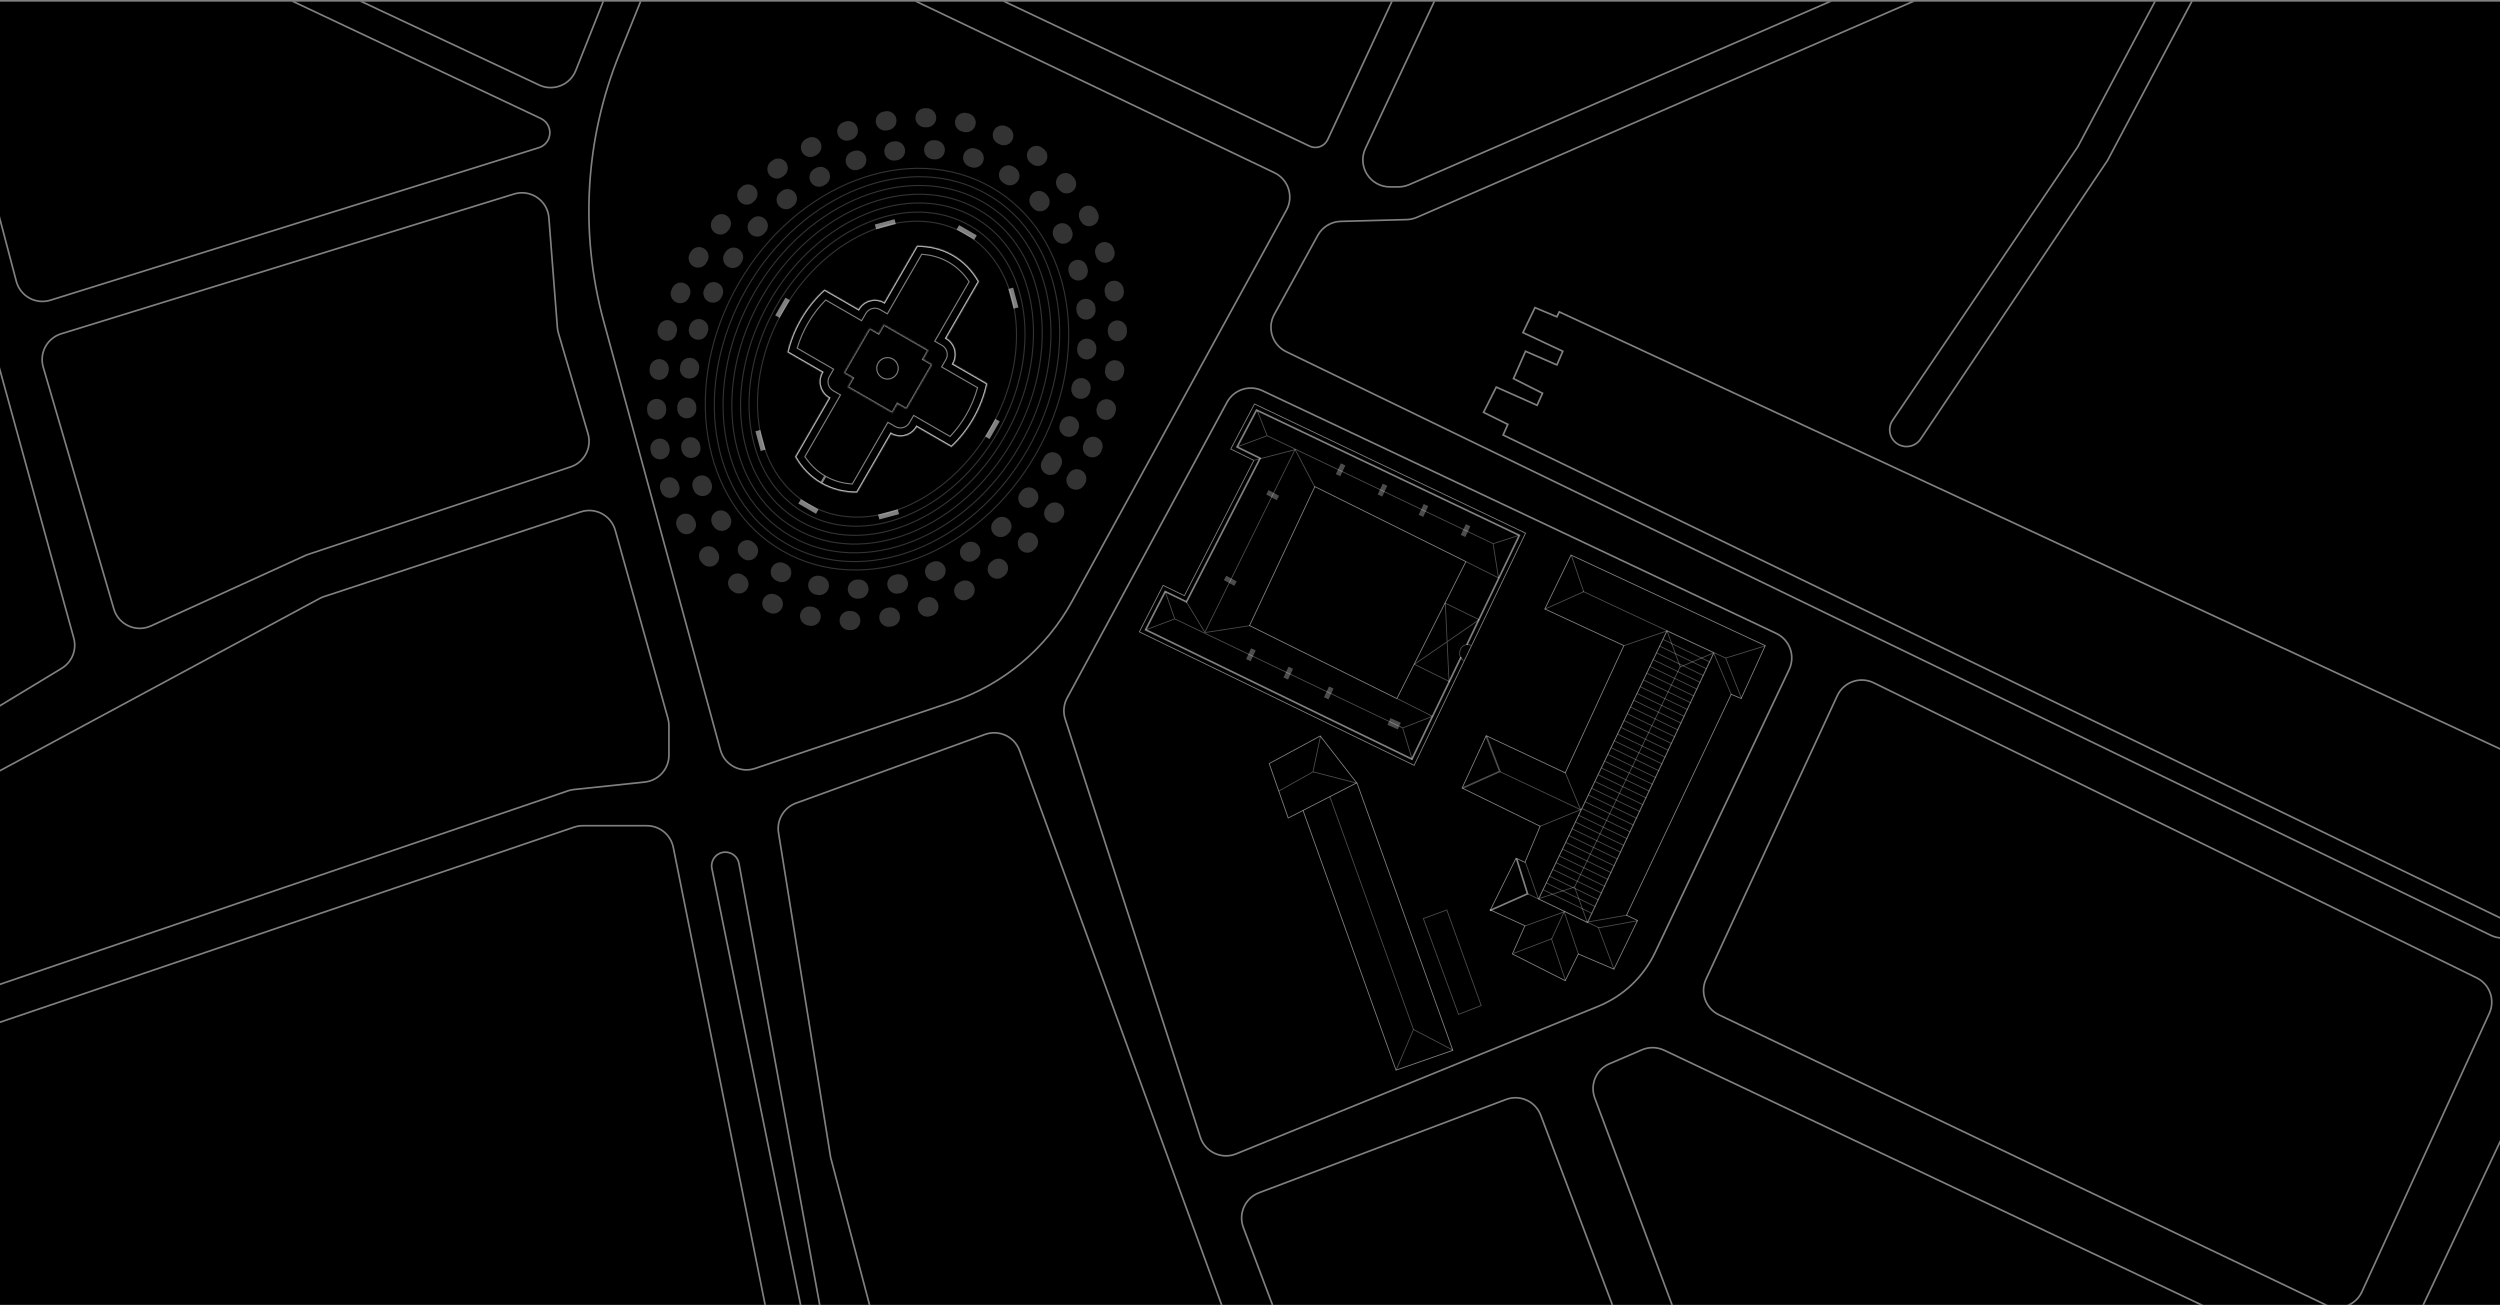 <?xml version="1.0" encoding="UTF-8"?>
<svg xmlns="http://www.w3.org/2000/svg" width="1481" height="773" viewBox="0 0 1481 773" fill="none">
  <rect x="0" y="0" width="1481" height="773" fill="#808080" stroke="none"/>
  <g clip-path="url(#clip0_2667_13714)">
    <rect width="1481" height="772" transform="translate(0 0.982)" fill="black"></rect>
    <path d="M903.736 315.837L837.707 453.391L674.944 374.313L689.044 346.786L701.402 352.779L701.621 352.886L701.733 352.669L742.664 272.946L742.781 272.719L742.552 272.607L729.089 266L743.17 239.307L903.736 315.837ZM744.148 242.809L732.621 264.663L732.501 264.89L732.732 265.004L746.166 271.595L702.728 356.202L690.373 350.209L690.153 350.102L690.041 350.32L678.449 372.953L678.333 373.181L678.562 373.292L836.315 449.935L836.54 450.044L836.65 449.819L865.646 389.595L865.195 389.378L836.307 449.375L679.011 372.954L690.375 350.765L702.729 356.758L702.95 356.865L703.062 356.648L746.729 271.598L746.845 271.371L746.617 271.259L733.183 264.667L744.479 243.254L899.729 317.25L868.837 381.631L869.288 381.848L900.289 317.242L900.398 317.016L900.171 316.908L744.477 242.7L744.26 242.597L744.148 242.809Z" stroke="white" stroke-opacity="0.5" stroke-width="0.5"></path>
    <path d="M740.226 370.596L778.91 288.275L868.393 332.681L827.494 413.842L740.226 370.596Z" stroke="white" stroke-opacity="0.5" stroke-width="0.5"></path>
    <path d="M733.301 264.553L750.667 258.127M750.667 258.127L744.756 243.196M750.667 258.127L884.521 322.073M884.521 322.073L899.681 317.163M884.521 322.073L887.719 342.324" stroke="white" stroke-opacity="0.3" stroke-width="0.5"></path>
    <path d="M743.097 272.608L767.277 266.361L778.908 288.555" stroke="white" stroke-opacity="0.3" stroke-width="0.5"></path>
    <path d="M702.686 356.322L713.852 374.717L740.431 370.639M690.35 350.658L695.922 366.641M695.922 366.641L679.128 372.957M695.922 366.641L830.952 431.238M830.952 431.238L836.622 450.034M830.952 431.238L848.656 424.312" stroke="white" stroke-opacity="0.3" stroke-width="0.5"></path>
    <path d="M868.391 332.68L887.902 342.452" stroke="white" stroke-opacity="0.3" stroke-width="0.5"></path>
    <path d="M827.711 413.846L848.401 424.245" stroke="white" stroke-opacity="0.3" stroke-width="0.5"></path>
    <path d="M767.295 266.117L713.881 374.306" stroke="white" stroke-opacity="0.3" stroke-width="0.5"></path>
    <path d="M855.922 357.193L876.385 367.184" stroke="white" stroke-opacity="0.3" stroke-width="0.5"></path>
    <path d="M837.789 393.482L858.963 403.933" stroke="white" stroke-opacity="0.3" stroke-width="0.5"></path>
    <path d="M856.199 357.339L858.402 403.799M837.928 393.486L876.2 367.118M871.537 382.359C869.893 381.492 866.592 381.43 865.206 384.62C863.592 388.332 865.962 390.736 867.039 391.362" stroke="white" stroke-opacity="0.3" stroke-width="0.5"></path>
    <rect x="821.945" y="429.381" width="4.332" height="6.709" transform="rotate(-65.967 821.945 429.381)" fill="white" fill-opacity="0.3"></rect>
    <rect x="868.062" y="318.137" width="2.974" height="7.053" transform="rotate(-155.062 868.062 318.137)" fill="white" fill-opacity="0.3"></rect>
    <rect x="843.117" y="306.221" width="2.974" height="7.053" transform="rotate(-155.062 843.117 306.221)" fill="white" fill-opacity="0.3"></rect>
    <rect x="818.844" y="294.176" width="2.974" height="7.053" transform="rotate(-155.062 818.844 294.176)" fill="white" fill-opacity="0.3"></rect>
    <rect x="794.039" y="282.121" width="2.974" height="7.053" transform="rotate(-155.062 794.039 282.121)" fill="white" fill-opacity="0.3"></rect>
    <rect x="740.891" y="391.713" width="2.974" height="7.053" transform="rotate(-155.062 740.891 391.713)" fill="white" fill-opacity="0.3"></rect>
    <rect x="725.023" y="343.67" width="2.974" height="7.053" transform="rotate(-61.347 725.023 343.67)" fill="white" fill-opacity="0.3"></rect>
    <rect x="750.102" y="292.92" width="2.974" height="7.053" transform="rotate(-61.347 750.102 292.92)" fill="white" fill-opacity="0.3"></rect>
    <rect x="763.039" y="402.602" width="2.974" height="7.053" transform="rotate(-155.062 763.039 402.602)" fill="white" fill-opacity="0.3"></rect>
    <rect x="787.008" y="414.307" width="2.974" height="7.053" transform="rotate(-155.062 787.008 414.307)" fill="white" fill-opacity="0.3"></rect>
    <path d="M632.177 413.46L726.897 238.282C730.94 230.806 740.121 227.795 747.806 231.425L1052.28 375.253C1060.28 379.03 1063.69 388.578 1059.91 396.569L980.466 564.276C973.616 578.737 961.597 590.108 946.779 596.146L732.325 683.536C723.708 687.048 713.924 682.494 711.062 673.64L631.026 425.99C629.682 421.831 630.098 417.304 632.177 413.46Z" stroke="white" stroke-opacity="0.5"></path>
    <path d="M754.971 102.335L421.259 -57.267C412.93 -61.25 402.967 -57.377 399.516 -48.814L366.839 32.261C346.608 82.459 343.352 137.897 357.57 190.118L426.766 444.269C429.187 453.161 438.598 458.174 447.328 455.224L563.907 415.817C594.309 405.54 619.742 384.217 635.166 356.073L762.099 124.459C766.513 116.406 763.256 106.298 754.971 102.335Z" stroke="white" stroke-opacity="0.5"></path>
    <path d="M471.534 475.79L583.485 435.081C591.785 432.063 600.961 436.34 603.985 444.638L824.987 1050.88C827.995 1059.13 823.789 1068.27 815.563 1071.35L630.285 1140.69C621.416 1144.01 611.621 1138.94 609.206 1129.79L492.059 685.606L461.205 493.363C459.988 485.786 464.323 478.413 471.534 475.79Z" stroke="white" stroke-opacity="0.5"></path>
    <path d="M892.118 651.342L745.885 706.573C737.627 709.692 733.455 718.911 736.563 727.174L855.157 1042.46C858.284 1050.77 867.588 1054.95 875.88 1051.76L1022.15 995.461C1030.36 992.301 1034.48 983.107 1031.37 974.878L912.74 660.658C909.619 652.391 900.385 648.219 892.118 651.342Z" stroke="white" stroke-opacity="0.5"></path>
    <path d="M972.691 621.917L953.432 630.171C945.581 633.535 941.757 642.475 944.747 650.477L1061.04 961.741C1064.18 970.154 1073.63 974.333 1081.97 970.997L1346.45 865.204C1349.97 863.796 1352.88 861.185 1354.65 857.835L1372.59 823.946C1376.85 815.891 1373.54 805.905 1365.3 802.001L985.846 622.165C981.699 620.2 976.908 620.11 972.691 621.917Z" stroke="white" stroke-opacity="0.5"></path>
    <path d="M1088.41 412.135L1010.67 580.019C1006.99 587.968 1010.39 597.4 1018.29 601.177L1377.77 773C1385.84 776.856 1395.5 773.352 1399.22 765.221L1474.67 600.301C1478.28 592.413 1474.95 583.086 1467.15 579.273L1109.96 404.486C1101.9 400.543 1092.17 403.994 1088.41 412.135Z" stroke="white" stroke-opacity="0.5"></path>
    <path d="M1431.6 781.351L1510.56 613.694C1514.29 605.783 1523.67 602.329 1531.64 605.937L1799.43 727.245C1807.41 730.858 1811 740.21 1807.49 748.232L1731.69 921.486C1728.08 929.729 1718.39 933.379 1710.24 929.563L1439.29 802.658C1431.27 798.905 1427.83 789.358 1431.6 781.351Z" stroke="white" stroke-opacity="0.5"></path>
    <path d="M1092.14 1006.73L1337.61 908.77C1346.32 905.295 1356.14 910.019 1358.86 918.994L1447.02 1210.16C1448.89 1216.35 1446.85 1223.07 1441.84 1227.17L1243.03 1390.04C1234.57 1396.97 1221.8 1393.56 1217.93 1383.33L1083.1 1027.26C1080.01 1019.1 1084.03 1009.97 1092.14 1006.73Z" stroke="white" stroke-opacity="0.5"></path>
    <path d="M1391.13 871.057L1406.26 842.31C1410.24 834.751 1419.45 831.651 1427.19 835.267L1683.32 954.944C1693.25 959.585 1695.68 972.617 1688.09 980.524L1505.54 1170.54C1497.13 1179.3 1482.41 1175.85 1478.75 1164.27L1390.03 883.327C1388.74 879.255 1389.14 874.837 1391.13 871.057Z" stroke="white" stroke-opacity="0.5"></path>
    <path d="M1742.46 28.274L1496.95 546.51C1493.14 554.545 1483.51 557.936 1475.51 554.059L761.947 208.338C753.701 204.343 750.488 194.253 754.905 186.226L780.654 139.426C783.391 134.451 788.561 131.299 794.238 131.145L833.398 130.081C835.448 130.025 837.467 129.576 839.347 128.758L1283.59 -64.523C1288 -66.441 1293.09 -65.917 1297.02 -63.142C1302.67 -59.146 1304.47 -51.572 1301.22 -45.46L1230.88 86.953L1121.19 248.982C1117.83 253.933 1119.56 260.699 1124.87 263.438C1129.38 265.76 1134.9 264.337 1137.73 260.131L1248.49 95.058L1373.52 -140.7C1377.42 -148.049 1386.3 -151.185 1393.94 -147.915L1498.08 -103.388L1734.76 6.922C1742.81 10.671 1746.26 20.253 1742.46 28.274Z" stroke="white" stroke-opacity="0.5"></path>
    <path d="M922.305 187.681L923.704 184.747L1527.07 465.034L1487.74 546.972L890.441 257.695L893.236 251.407L878.844 244.279L886.39 229.326L910.567 240.087L913.782 232.959L896.592 224.295L903.719 208.084L922.305 216.189L925.8 208.084L902.181 197.043L909.309 182.23L922.305 187.681Z" stroke="white" stroke-opacity="0.5"></path>
    <path d="M828.414 110.711H823.367C811.651 110.711 803.908 98.533 808.878 87.923L995.127 -309.644C998.783 -317.45 1007.97 -320.956 1015.89 -317.573L1317.39 -188.94C1325.92 -185.301 1329.58 -175.193 1325.36 -166.936L1286.59 -91.158C1284.9 -87.861 1282.12 -85.251 1278.73 -83.774L834.798 109.382C832.784 110.259 830.611 110.711 828.414 110.711Z" stroke="white" stroke-opacity="0.5"></path>
    <path d="M1308.48 -96.179L1341.73 -162.449C1344.11 -167.198 1349.87 -169.136 1354.64 -166.79C1359.56 -164.372 1361.48 -158.357 1358.89 -153.532L1323.78 -88.23C1321.55 -84.08 1316.4 -82.49 1312.22 -84.658C1308.03 -86.829 1306.36 -91.963 1308.48 -96.179Z" stroke="white" stroke-opacity="0.5"></path>
    <path d="M854.68 -63.956L786.509 82.718C784.637 86.746 779.842 88.478 775.829 86.576L426.629 -78.89C422.779 -80.714 421.034 -85.236 422.66 -89.174L481.441 -231.486C482.677 -234.479 485.596 -236.432 488.835 -236.432H703.506C705.784 -236.432 707.954 -235.46 709.472 -233.761L853.391 -72.657C855.52 -70.274 856.027 -66.853 854.68 -63.956Z" stroke="white" stroke-opacity="0.5"></path>
    <path d="M320.411 70.195L50.496 -57.25C42.829 -60.87 33.669 -57.881 29.614 -50.435L5.17 -5.554C3.588 -2.65 1.145 -0.307 -1.823 1.152L-18.494 9.347C-25.328 12.706 -28.848 20.416 -26.909 27.78L9.656 166.635C11.978 175.454 21.192 180.552 29.898 177.833L319.212 87.487C321.982 86.623 324.19 84.514 325.182 81.787C326.824 77.271 324.757 72.247 320.411 70.195Z" stroke="white" stroke-opacity="0.5"></path>
    <path d="M304.483 114.937L36.244 197.741C27.892 200.319 23.155 209.124 25.605 217.515L67.433 360.729C70.167 370.088 80.564 374.847 89.435 370.799L181.622 328.723L338.031 276.587C346.204 273.863 350.752 265.158 348.322 256.893L330.791 197.288C330.476 196.219 330.274 195.12 330.188 194.009L325.155 128.991C324.363 118.762 314.285 111.911 304.483 114.937Z" stroke="white" stroke-opacity="0.5"></path>
    <path d="M191.902 353.438L344.042 303.227C352.705 300.368 362.002 305.32 364.463 314.104L395.687 425.55C396.081 426.955 396.28 428.407 396.28 429.866V447.37C396.28 455.555 390.103 462.42 381.963 463.281L339.924 467.727C338.741 467.853 337.575 468.109 336.449 468.493L-57.136 602.548C-65.455 605.381 -74.503 600.974 -77.4 592.676L-100.65 526.081C-103.241 518.658 -100.055 510.451 -93.133 506.722L189.327 354.546C190.151 354.102 191.013 353.731 191.902 353.438Z" stroke="white" stroke-opacity="0.5"></path>
    <path d="M36.555 395.922L-110.826 485.166C-113.325 486.68 -116.191 487.48 -119.113 487.48H-149.497C-157.893 487.48 -164.861 480.991 -165.457 472.617L-190.013 127.793C-190.42 122.069 -187.731 116.565 -182.966 113.368L-71.599 38.671C-62.527 32.586 -50.161 37.179 -47.261 47.711L43.693 377.987C45.594 384.889 42.679 392.214 36.555 395.922Z" stroke="white" stroke-opacity="0.5"></path>
    <path d="M340.11 490.009L-50.144 622.587C-58.576 625.452 -63.046 634.65 -60.089 643.05L7.2 834.189C9.789 841.543 17.303 845.961 24.988 844.647L342.83 790.306C351.408 788.839 359.586 794.498 361.236 803.042L393.847 971.853C395.268 979.208 391.396 986.564 384.529 989.556L144.744 1094.03C135.483 1098.06 132.233 1109.56 138.012 1117.85L245.417 1271.83C249.892 1278.24 258.351 1280.48 265.415 1277.12L541.804 1145.6C548.811 1142.27 552.416 1134.39 550.354 1126.91L454.415 778.723L398.858 502.009C397.358 494.535 390.794 489.158 383.171 489.158H345.257C343.506 489.158 341.768 489.445 340.11 490.009Z" stroke="white" stroke-opacity="0.5"></path>
    <path d="M421.745 514.586L475.659 779.841L538.268 1024.69L569.73 1119.07C570.303 1120.79 571.913 1121.95 573.726 1121.95C576.62 1121.95 578.651 1119.1 577.708 1116.37L546.094 1024.69L486.839 779.841L437.752 511.496C437.044 507.623 433.67 504.811 429.733 504.811C424.579 504.811 420.718 509.535 421.745 514.586Z" stroke="white" stroke-opacity="0.5"></path>
    <rect width="12.091" height="2.976" transform="matrix(0.259 0.966 0.966 -0.259 447.516 255.465)" fill="white" fill-opacity="0.5"></rect>
    <rect x="532.602" y="304.59" width="12.091" height="2.976" transform="rotate(165 532.602 304.59)" fill="white" fill-opacity="0.5"></rect>
    <rect x="474.422" y="295.75" width="12.091" height="2.976" transform="rotate(30 474.422 295.75)" fill="white" fill-opacity="0.5"></rect>
    <rect x="583.617" y="258.6" width="12.091" height="2.976" transform="rotate(-60 583.617 258.6)" fill="white" fill-opacity="0.5"></rect>
    <path d="M571.76 138.505C588.683 148.276 598.786 166.112 601.467 187.011C604.148 207.91 599.413 231.891 586.642 254.012C573.87 276.132 555.469 292.225 536.029 300.353C516.589 308.48 496.092 308.648 479.169 298.877C462.245 289.106 452.141 271.271 449.46 250.372C446.778 229.473 451.515 205.49 464.286 183.37C477.057 161.249 495.458 145.157 514.898 137.03C534.338 128.902 554.836 128.734 571.76 138.505Z" stroke="white" stroke-opacity="0.2" stroke-width="0.665"></path>
    <path d="M574.557 133.675C592.636 144.113 603.475 163.093 606.41 185.305C609.345 207.516 604.38 232.977 590.838 256.433C577.296 279.888 557.728 296.919 537.025 305.483C516.322 314.047 494.465 314.15 476.386 303.712C458.307 293.274 447.469 274.294 444.534 252.083C441.599 229.871 446.563 204.41 460.105 180.954C473.647 157.499 493.216 140.469 513.919 131.905C534.622 123.341 556.478 123.237 574.557 133.675Z" stroke="white" stroke-opacity="0.2" stroke-width="0.665"></path>
    <path d="M577.347 128.838C615.826 151.053 623.634 209.296 595.026 258.846C566.418 308.396 512.074 330.756 473.596 308.54C435.117 286.325 427.309 228.081 455.917 178.531C484.525 128.981 538.869 106.622 577.347 128.838Z" stroke="white" stroke-opacity="0.2" stroke-width="0.665"></path>
    <path d="M579.951 124.328C620.918 147.98 629.585 209.407 599.537 261.452C569.488 313.497 511.958 336.704 470.992 313.052C430.026 289.4 421.358 227.974 451.406 175.929C481.454 123.883 538.985 100.676 579.951 124.328Z" stroke="white" stroke-opacity="0.2" stroke-width="0.665"></path>
    <path d="M582.548 119.817C626.001 144.906 635.527 209.514 604.039 264.054C572.551 318.593 511.835 342.648 468.381 317.56C424.926 292.472 415.4 227.863 446.888 173.323C478.377 118.783 539.093 94.729 582.548 119.817Z" stroke="white" stroke-opacity="0.2" stroke-width="0.665"></path>
    <path d="M585.152 115.31C631.094 141.835 641.478 209.627 608.549 266.661C575.621 323.695 511.719 348.598 465.777 322.073C419.834 295.548 409.45 227.756 442.378 170.722C475.307 113.688 539.209 88.785 585.152 115.31Z" stroke="white" stroke-opacity="0.2" stroke-width="0.665"></path>
    <path d="M587.57 111.117C636.178 139.181 647.65 210.096 613.383 269.448C579.116 328.8 511.966 354.322 463.359 326.258C414.751 298.194 403.279 227.28 437.546 167.928C471.813 108.576 538.962 83.054 587.57 111.117Z" stroke="white" stroke-opacity="0.2" stroke-width="0.665"></path>
    <ellipse cx="525.466" cy="218.692" rx="112.347" ry="135.783" transform="rotate(30 525.466 218.692)" stroke="white" stroke-opacity="0.2" stroke-width="11.313" stroke-linecap="round" stroke-dasharray="1 22.63"></ellipse>
    <ellipse cx="525.466" cy="218.69" rx="129.831" ry="154.755" transform="rotate(30 525.466 218.69)" stroke="white" stroke-opacity="0.2" stroke-width="11.313" stroke-linecap="round" stroke-dasharray="1 22.63"></ellipse>
    <mask id="path-52-inside-1_2667_13714" fill="white">
      <path d="M564.544 151.031C571.051 154.788 576.195 160.206 579.931 166.796L560.593 200.291L561.082 200.591C566.04 203.798 567.663 210.366 564.677 215.538L564.676 215.541L584.865 227.197C583.336 234.348 580.648 241.458 576.738 248.231C573.09 254.549 568.654 260.093 563.667 264.788L543.1 252.913L543.1 252.914C540.017 258.253 533.19 260.082 527.852 257L507.768 291.785C500.193 291.844 492.929 290.099 486.422 286.342C479.917 282.586 474.775 277.17 471.039 270.583L491.125 235.791C485.788 232.709 483.959 225.885 487.039 220.546L466.484 208.679C468.056 202.013 470.64 195.4 474.288 189.081C478.198 182.309 483.012 176.426 488.44 171.526L508.613 183.173C511.695 177.836 518.52 176.008 523.857 179.09C523.859 179.09 523.86 179.091 523.861 179.092L543.204 145.588C550.777 145.53 558.038 147.275 564.544 151.031Z"></path>
    </mask>
    <path d="M564.544 151.031L564.876 150.455L564.876 150.455L564.544 151.031ZM579.931 166.796L580.507 167.129L580.698 166.799L580.51 166.468L579.931 166.796ZM560.593 200.291L560.016 199.958L559.692 200.52L560.245 200.859L560.593 200.291ZM561.082 200.591L561.444 200.032L561.437 200.027L561.43 200.023L561.082 200.591ZM564.676 215.541L564.099 215.208L563.767 215.784L564.343 216.117L564.676 215.541ZM584.865 227.197L585.516 227.336L585.617 226.863L585.198 226.621L584.865 227.197ZM576.738 248.231L577.314 248.563L577.314 248.563L576.738 248.231ZM563.667 264.788L563.335 265.364L563.763 265.611L564.123 265.272L563.667 264.788ZM543.1 252.913L543.433 252.337L542.856 252.004L542.524 252.58L543.1 252.913ZM527.852 257L528.185 256.423L527.608 256.09L527.275 256.667L527.852 257ZM507.768 291.785L507.773 292.451L508.154 292.448L508.345 292.118L507.768 291.785ZM486.422 286.342L486.089 286.918L486.089 286.918L486.422 286.342ZM471.039 270.583L470.462 270.25L470.272 270.58L470.46 270.911L471.039 270.583ZM491.125 235.791L491.702 236.124L492.035 235.548L491.458 235.215L491.125 235.791ZM487.039 220.546L487.616 220.879L487.948 220.303L487.372 219.97L487.039 220.546ZM466.484 208.679L465.836 208.526L465.723 209.008L466.151 209.255L466.484 208.679ZM474.288 189.081L473.712 188.749L473.712 188.749L474.288 189.081ZM488.44 171.526L488.773 170.95L488.354 170.708L487.994 171.032L488.44 171.526ZM508.613 183.173L508.28 183.749L508.856 184.082L509.189 183.505L508.613 183.173ZM523.857 179.09L524.19 178.514L524.19 178.513L523.857 179.09ZM523.861 179.092L523.528 179.668L524.104 180.001L524.437 179.425L523.861 179.092ZM543.204 145.588L543.199 144.923L542.818 144.926L542.628 145.256L543.204 145.588ZM564.544 151.031L564.211 151.608C570.606 155.3 575.669 160.628 579.352 167.124L579.931 166.796L580.51 166.468C576.72 159.784 571.495 154.276 564.876 150.455L564.544 151.031ZM579.931 166.796L579.355 166.463L560.016 199.958L560.593 200.291L561.169 200.624L580.507 167.129L579.931 166.796ZM560.593 200.291L560.245 200.859L560.735 201.158L561.082 200.591L561.43 200.023L560.94 199.723L560.593 200.291ZM561.082 200.591L560.721 201.149C565.383 204.166 566.909 210.342 564.101 215.205L564.677 215.538L565.254 215.871C568.418 210.391 566.698 203.431 561.444 200.032L561.082 200.591ZM564.677 215.538L564.101 215.205L564.099 215.208L564.676 215.541L565.252 215.873L565.254 215.871L564.677 215.538ZM564.676 215.541L564.343 216.117L584.532 227.773L584.865 227.197L585.198 226.621L565.009 214.964L564.676 215.541ZM584.865 227.197L584.214 227.058C582.699 234.141 580.037 241.186 576.162 247.898L576.738 248.231L577.314 248.563C581.259 241.731 583.972 234.555 585.516 227.336L584.865 227.197ZM576.738 248.231L576.162 247.898C572.546 254.16 568.151 259.653 563.211 264.303L563.667 264.788L564.123 265.272C569.157 260.534 573.633 254.939 577.314 248.563L576.738 248.231ZM563.667 264.788L564 264.211L543.433 252.337L543.1 252.913L542.767 253.489L563.335 265.364L563.667 264.788ZM543.1 252.913L542.524 252.58L542.523 252.581L543.1 252.914L543.676 253.247L543.676 253.246L543.1 252.913ZM543.1 252.914L542.523 252.581C539.625 257.601 533.205 259.322 528.185 256.423L527.852 257L527.519 257.576C533.176 260.842 540.41 258.904 543.676 253.247L543.1 252.914ZM527.852 257L527.275 256.667L507.192 291.452L507.768 291.785L508.345 292.118L528.428 257.332L527.852 257ZM507.768 291.785L507.763 291.12C500.296 291.178 493.15 289.458 486.755 285.765L486.422 286.342L486.089 286.918C492.709 290.74 500.091 292.511 507.773 292.451L507.768 291.785ZM486.422 286.342L486.755 285.765C480.361 282.074 475.301 276.748 471.617 270.254L471.039 270.583L470.46 270.911C474.249 277.592 479.472 283.098 486.089 286.918L486.422 286.342ZM471.039 270.583L471.615 270.915L491.702 236.124L491.125 235.791L490.549 235.458L470.462 270.25L471.039 270.583ZM491.125 235.791L491.458 235.215C486.439 232.317 484.719 225.899 487.616 220.879L487.039 220.546L486.463 220.214C483.199 225.87 485.137 233.102 490.793 236.367L491.125 235.791ZM487.039 220.546L487.372 219.97L466.817 208.102L466.484 208.679L466.151 209.255L486.707 221.123L487.039 220.546ZM466.484 208.679L467.132 208.831C468.689 202.229 471.249 195.676 474.864 189.414L474.288 189.081L473.712 188.749C470.031 195.124 467.423 201.797 465.836 208.526L466.484 208.679ZM474.288 189.081L474.864 189.414C478.74 182.702 483.509 176.874 488.886 172.02L488.44 171.526L487.994 171.032C482.515 175.979 477.657 181.916 473.712 188.749L474.288 189.081ZM488.44 171.526L488.107 172.102L508.28 183.749L508.613 183.173L508.945 182.596L488.773 170.95L488.44 171.526ZM508.613 183.173L509.189 183.505C512.088 178.487 518.505 176.768 523.525 179.666L523.857 179.09L524.19 178.513C518.534 175.248 511.303 177.185 508.036 182.84L508.613 183.173ZM523.857 179.09L523.525 179.666C523.526 179.667 523.527 179.667 523.528 179.668L523.861 179.092L524.194 178.516C524.193 178.515 524.191 178.514 524.19 178.514L523.857 179.09ZM523.861 179.092L524.437 179.425L543.78 145.921L543.204 145.588L542.628 145.256L523.285 178.759L523.861 179.092ZM543.204 145.588L543.209 146.254C550.674 146.197 557.818 147.916 564.211 151.608L564.544 151.031L564.876 150.455C558.259 146.635 550.879 144.864 543.199 144.923L543.204 145.588Z" fill="white" fill-opacity="0.5" mask="url(#path-52-inside-1_2667_13714)"></path>
    <path d="M574.102 166.865L573.988 166.693C570.845 161.983 566.846 158.137 562.026 155.354C557.206 152.572 551.876 151.031 546.226 150.665L546.019 150.651L525.665 185.906L521.342 183.411C518.391 181.707 514.617 182.717 512.913 185.669L510.417 189.991L489.149 177.712L488.968 177.895C485.203 181.717 481.81 186.094 478.921 190.986L478.92 190.987L478.578 191.575L478.577 191.576C475.873 196.259 473.801 201.108 472.33 206.009L472.254 206.261L493.832 218.719L491.336 223.041C489.632 225.993 490.644 229.766 493.595 231.47L497.918 233.966L476.82 270.508L476.935 270.68C480.014 275.296 483.917 279.082 488.609 281.851L486.28 285.885C480.019 282.2 475.046 276.95 471.4 270.58L491.554 235.672L491.266 235.505C486.086 232.515 484.312 225.892 487.302 220.712L487.468 220.424L466.833 208.51C468.403 201.959 470.955 195.46 474.543 189.247C478.393 182.578 483.125 176.778 488.456 171.933L508.712 183.628L508.879 183.34C511.869 178.16 518.492 176.386 523.672 179.376L523.96 179.542L543.372 145.92C550.823 145.893 557.959 147.627 564.355 151.32C570.751 155.013 575.822 160.326 579.523 166.792L560.112 200.414L560.4 200.581C565.579 203.571 567.354 210.194 564.364 215.374L564.197 215.662L584.455 227.358C582.925 234.397 580.267 241.395 576.417 248.064C572.829 254.277 568.477 259.736 563.588 264.372L542.953 252.458L542.787 252.746C539.796 257.926 533.173 259.7 527.994 256.71L527.705 256.544L507.551 291.453C500.211 291.48 493.178 289.797 486.857 286.218L489.186 282.184C493.929 284.862 499.159 286.349 504.697 286.709L504.903 286.722L526.001 250.18L530.323 252.675C533.275 254.379 537.048 253.368 538.753 250.417L541.248 246.095L562.826 258.553L563.007 258.361C566.516 254.637 569.678 250.418 572.382 245.734C575.344 240.603 577.55 235.274 579.035 229.895L579.103 229.647L557.834 217.367L560.33 213.045C562.033 210.093 561.022 206.32 558.07 204.616L553.748 202.12L574.102 166.865Z" stroke="white" stroke-opacity="0.5" stroke-width="0.665"></path>
    <mask id="path-55-inside-2_2667_13714" fill="white">
      <path d="M546.896 212.808L552.216 215.88L536.963 242.299L531.643 239.227L528.572 244.546L502.154 229.293L505.225 223.975L499.915 220.909L515.167 194.49L520.478 197.556L523.545 192.244L549.963 207.496L546.896 212.808Z"></path>
    </mask>
    <path d="M546.896 212.808L546.319 212.475L545.987 213.052L546.563 213.384L546.896 212.808ZM552.216 215.88L552.793 216.213L553.125 215.636L552.549 215.304L552.216 215.88ZM536.963 242.299L536.631 242.875L537.207 243.208L537.54 242.631L536.963 242.299ZM531.643 239.227L531.976 238.651L531.399 238.318L531.067 238.894L531.643 239.227ZM528.572 244.546L528.239 245.122L528.816 245.455L529.148 244.878L528.572 244.546ZM502.154 229.293L501.578 228.961L501.245 229.537L501.821 229.87L502.154 229.293ZM505.225 223.975L505.801 224.307L506.134 223.731L505.558 223.398L505.225 223.975ZM499.915 220.909L499.338 220.576L499.005 221.152L499.582 221.485L499.915 220.909ZM515.167 194.49L515.5 193.913L514.924 193.581L514.591 194.157L515.167 194.49ZM520.478 197.556L520.145 198.132L520.721 198.465L521.054 197.888L520.478 197.556ZM523.545 192.244L523.877 191.667L523.301 191.335L522.968 191.911L523.545 192.244ZM549.963 207.496L550.539 207.829L550.872 207.253L550.295 206.92L549.963 207.496ZM546.896 212.808L546.563 213.384L551.884 216.456L552.216 215.88L552.549 215.304L547.229 212.232L546.896 212.808ZM552.216 215.88L551.64 215.547L536.387 241.966L536.963 242.299L537.54 242.631L552.793 216.213L552.216 215.88ZM536.963 242.299L537.296 241.722L531.976 238.651L531.643 239.227L531.31 239.803L536.631 242.875L536.963 242.299ZM531.643 239.227L531.067 238.894L527.996 244.213L528.572 244.546L529.148 244.878L532.219 239.56L531.643 239.227ZM528.572 244.546L528.905 243.969L502.487 228.717L502.154 229.293L501.821 229.87L528.239 245.122L528.572 244.546ZM502.154 229.293L502.73 229.626L505.801 224.307L505.225 223.975L504.649 223.642L501.578 228.961L502.154 229.293ZM505.225 223.975L505.558 223.398L500.247 220.332L499.915 220.909L499.582 221.485L504.892 224.551L505.225 223.975ZM499.915 220.909L500.491 221.241L515.744 194.822L515.167 194.49L514.591 194.157L499.338 220.576L499.915 220.909ZM515.167 194.49L514.835 195.066L520.145 198.132L520.478 197.556L520.811 196.979L515.5 193.913L515.167 194.49ZM520.478 197.556L521.054 197.888L524.121 192.576L523.545 192.244L522.968 191.911L519.901 197.223L520.478 197.556ZM523.545 192.244L523.212 192.82L549.63 208.072L549.963 207.496L550.295 206.92L523.877 191.667L523.545 192.244ZM549.963 207.496L549.386 207.163L546.319 212.475L546.896 212.808L547.472 213.141L550.539 207.829L549.963 207.496Z" fill="white" fill-opacity="0.5" mask="url(#path-55-inside-2_2667_13714)"></path>
    <circle cx="525.748" cy="218.206" r="6.364" transform="rotate(30 525.748 218.206)" stroke="white" stroke-opacity="0.5" stroke-width="0.665"></circle>
    <rect x="568.172" y="133.379" width="12.091" height="2.976" transform="rotate(30 568.172 133.379)" fill="white" fill-opacity="0.5"></rect>
    <rect x="518.242" y="132.975" width="12.091" height="2.976" transform="rotate(-15 518.242 132.975)" fill="white" fill-opacity="0.5"></rect>
    <rect width="12.091" height="2.976" transform="matrix(-0.259 -0.966 -0.966 0.259 603.32 182.092)" fill="white" fill-opacity="0.5"></rect>
    <rect x="459.258" y="186.801" width="12.091" height="2.976" transform="rotate(-60 459.258 186.801)" fill="white" fill-opacity="0.5"></rect>
    <path d="M866.43 466.843L888.493 456.968L880.47 435.984" stroke="white" stroke-opacity="0.3"></path>
    <path d="M898.411 508.699L904.924 529.479L882.594 539.402" stroke="white" stroke-opacity="0.5"></path>
    <path d="M932.773 525.473L995.416 394.787" stroke="white" stroke-opacity="0.3" stroke-width="0.5"></path>
    <path d="M987.544 373.805L995.411 395.098L1015.16 386.765M1015.16 386.765L1025.65 411.607M1015.16 386.765L940.484 546.147" stroke="white" stroke-opacity="0.3" stroke-width="0.5"></path>
    <path d="M903.297 548.552L926.645 540.168L935.086 565.3" stroke="white" stroke-opacity="0.3" stroke-width="0.5"></path>
    <path d="M896.477 564.817L919.107 556.148L927.405 580.959" stroke="white" stroke-opacity="0.3" stroke-width="0.5"></path>
    <path d="M919.188 556.305L926.786 539.713" stroke="white" stroke-opacity="0.3" stroke-width="0.5"></path>
    <path d="M915.157 360.766L930.664 328.822L1045.72 382.475L1031.46 413.798L1025.56 411.317L963.538 542.193L970.05 545.294L956.095 574.137L935.005 565.143L927.252 580.96L895.929 565.143L903.372 548.396L882.903 539.092L898.1 508.389L903.372 510.87L912.366 489.471L866.156 466.831L880.422 435.818L927.252 457.837L961.987 382.475L915.157 360.766Z" stroke="white" stroke-opacity="0.5" stroke-width="0.5"></path>
    <path d="M904.922 529.479L947.255 549.637" stroke="white" stroke-opacity="0.3" stroke-width="0.5"></path>
    <path d="M970.051 545.449L946.945 549.637L956.095 574.137" stroke="white" stroke-opacity="0.3" stroke-width="0.5"></path>
    <path d="M903.609 510.66L911.323 532.415L932.77 525.472L940.33 546.456" stroke="white" stroke-opacity="0.3" stroke-width="0.5"></path>
    <path d="M963.79 542.135L939.875 546.301" stroke="white" stroke-opacity="0.3" stroke-width="0.5"></path>
    <path d="M962.094 382.445L987.398 373.803" stroke="white" stroke-opacity="0.3" stroke-width="0.5"></path>
    <path d="M937.711 350.352L1022.26 389.85" stroke="white" stroke-opacity="0.3" stroke-width="0.5"></path>
    <path d="M930.925 329.061L938.177 350.506L915.188 360.844" stroke="white" stroke-opacity="0.3" stroke-width="0.5"></path>
    <path d="M1045.72 382.6L1022.27 389.85L1031.68 413.766" stroke="white" stroke-opacity="0.3" stroke-width="0.5"></path>
    <path d="M888.492 457.121L936.631 479.802" stroke="white" stroke-opacity="0.3" stroke-width="0.5"></path>
    <path d="M927.217 457.584L936.358 479.648L912.25 489.522" stroke="white" stroke-opacity="0.3" stroke-width="0.5"></path>
    <path d="M987.55 373.494L911.484 532.415" stroke="white" stroke-opacity="0.3" stroke-width="0.5"></path>
    <path d="M1015.32 386.764L987.549 373.805L911.484 532.57L940.491 546.61L1015.32 386.764Z" stroke="white" stroke-opacity="0.3" stroke-width="0.5"></path>
    <mask id="mask0_2667_13714" style="mask-type:alpha" maskUnits="userSpaceOnUse" x="912" y="372" width="105" height="174">
      <path d="M1016.09 385.301L988.315 372.342L912.25 531.107L941.257 545.147L1016.09 385.301Z" fill="#D9D9D9"></path>
    </mask>
    <g mask="url(#mask0_2667_13714)">
      <path d="M1159.27 645.738L694.234 420.641" stroke="white" stroke-opacity="0.3" stroke-width="0.5"></path>
      <path d="M1159.27 640.8L694.234 415.703" stroke="white" stroke-opacity="0.3" stroke-width="0.5"></path>
      <path d="M1159.27 635.863L694.234 410.766" stroke="white" stroke-opacity="0.3" stroke-width="0.5"></path>
      <path d="M1159.27 630.925L694.234 405.828" stroke="white" stroke-opacity="0.3" stroke-width="0.5"></path>
      <path d="M1159.27 625.988L694.234 400.891" stroke="white" stroke-opacity="0.3" stroke-width="0.5"></path>
      <path d="M1159.27 621.05L694.234 395.953" stroke="white" stroke-opacity="0.3" stroke-width="0.5"></path>
      <path d="M1159.27 616.113L694.234 391.016" stroke="white" stroke-opacity="0.3" stroke-width="0.5"></path>
      <path d="M1159.27 611.175L694.234 386.078" stroke="white" stroke-opacity="0.3" stroke-width="0.5"></path>
      <path d="M1159.27 606.238L694.234 381.141" stroke="white" stroke-opacity="0.3" stroke-width="0.5"></path>
      <path d="M1159.27 601.3L694.234 376.203" stroke="white" stroke-opacity="0.3" stroke-width="0.5"></path>
      <path d="M1159.27 596.363L694.234 371.266" stroke="white" stroke-opacity="0.3" stroke-width="0.5"></path>
      <path d="M1159.27 591.425L694.234 366.328" stroke="white" stroke-opacity="0.3" stroke-width="0.5"></path>
      <path d="M1159.27 586.488L694.234 361.391" stroke="white" stroke-opacity="0.3" stroke-width="0.5"></path>
      <path d="M1159.27 581.55L694.234 356.453" stroke="white" stroke-opacity="0.3" stroke-width="0.5"></path>
      <path d="M1159.27 576.613L694.234 351.516" stroke="white" stroke-opacity="0.3" stroke-width="0.5"></path>
      <path d="M1159.27 571.675L694.234 346.578" stroke="white" stroke-opacity="0.3" stroke-width="0.5"></path>
      <path d="M1159.27 566.738L694.234 341.641" stroke="white" stroke-opacity="0.3" stroke-width="0.5"></path>
      <path d="M1159.27 561.8L694.234 336.703" stroke="white" stroke-opacity="0.3" stroke-width="0.5"></path>
      <path d="M1159.27 556.863L694.234 331.766" stroke="white" stroke-opacity="0.3" stroke-width="0.5"></path>
      <path d="M1159.27 551.925L694.234 326.828" stroke="white" stroke-opacity="0.3" stroke-width="0.5"></path>
      <path d="M1159.27 546.988L694.234 321.891" stroke="white" stroke-opacity="0.3" stroke-width="0.5"></path>
      <path d="M1159.27 542.05L694.234 316.953" stroke="white" stroke-opacity="0.3" stroke-width="0.5"></path>
      <path d="M1159.27 537.113L694.234 312.016" stroke="white" stroke-opacity="0.3" stroke-width="0.5"></path>
      <path d="M1159.27 532.175L694.234 307.078" stroke="white" stroke-opacity="0.3" stroke-width="0.5"></path>
      <path d="M1159.27 527.238L694.234 302.141" stroke="white" stroke-opacity="0.3" stroke-width="0.5"></path>
      <path d="M1159.27 522.3L694.234 297.203" stroke="white" stroke-opacity="0.3" stroke-width="0.5"></path>
      <path d="M1159.27 517.363L694.234 292.266" stroke="white" stroke-opacity="0.3" stroke-width="0.5"></path>
      <path d="M1159.27 512.425L694.234 287.328" stroke="white" stroke-opacity="0.3" stroke-width="0.5"></path>
      <path d="M1159.27 507.488L694.234 282.391" stroke="white" stroke-opacity="0.3" stroke-width="0.5"></path>
      <path d="M1159.27 502.55L694.234 277.453" stroke="white" stroke-opacity="0.3" stroke-width="0.5"></path>
      <path d="M1159.27 497.613L694.234 272.516" stroke="white" stroke-opacity="0.3" stroke-width="0.5"></path>
      <path d="M1159.27 492.675L694.234 267.578" stroke="white" stroke-opacity="0.3" stroke-width="0.5"></path>
      <path d="M1159.27 487.738L694.234 262.641" stroke="white" stroke-opacity="0.3" stroke-width="0.5"></path>
      <path d="M1159.27 482.8L694.234 257.703" stroke="white" stroke-opacity="0.3" stroke-width="0.5"></path>
      <path d="M1159.27 477.863L694.234 252.766" stroke="white" stroke-opacity="0.3" stroke-width="0.5"></path>
      <path d="M1159.27 472.925L694.234 247.828" stroke="white" stroke-opacity="0.3" stroke-width="0.5"></path>
      <path d="M1159.27 467.988L694.234 242.891" stroke="white" stroke-opacity="0.3" stroke-width="0.5"></path>
      <path d="M1159.27 463.05L694.234 237.953" stroke="white" stroke-opacity="0.3" stroke-width="0.5"></path>
      <path d="M1159.27 453.175L694.234 228.078" stroke="white" stroke-opacity="0.3" stroke-width="0.5"></path>
      <path d="M1159.27 448.238L694.234 223.141" stroke="white" stroke-opacity="0.3" stroke-width="0.5"></path>
      <path d="M1159.27 443.3L694.234 218.203" stroke="white" stroke-opacity="0.3" stroke-width="0.5"></path>
    </g>
    <path d="M46.293 -95.462L96.682 -204.636C100.375 -212.635 109.839 -216.145 117.854 -212.486L378.516 -93.503C386.274 -89.962 389.891 -80.959 386.74 -73.035L341.07 41.805C337.664 50.37 327.743 54.293 319.4 50.374L54.018 -74.275C46.058 -78.014 42.608 -87.477 46.293 -95.462Z" stroke="white" stroke-opacity="0.5"></path>
    <path d="M782.107 435.984L751.867 452.34L763.13 484.587L803.708 463.758L782.107 435.984Z" stroke="white" stroke-opacity="0.5" stroke-width="0.5"></path>
    <path d="M757.422 468.694C758.039 468.324 771.256 460.928 777.788 457.276L782.263 436.139" stroke="white" stroke-opacity="0.3" stroke-width="0.5"></path>
    <path d="M777.938 457.277L803.704 463.912" stroke="white" stroke-opacity="0.3" stroke-width="0.5"></path>
    <path d="M803.86 463.758L860.639 622.215L827.003 633.941L771.922 480.113" stroke="white" stroke-opacity="0.5" stroke-width="0.5"></path>
    <path d="M787.812 471.936L837.34 609.871L827.157 633.786" stroke="white" stroke-opacity="0.3" stroke-width="0.5"></path>
    <path d="M837.344 609.871L860.642 622.061" stroke="white" stroke-opacity="0.3" stroke-width="0.5"></path>
    <path d="M864.032 600.923L877.456 595.677L857.089 539.053L843.203 544.145L864.032 600.923Z" stroke="white" stroke-opacity="0.3" stroke-width="0.5"></path>
  </g>
  <defs>
    <clipPath id="clip0_2667_13714">
      <rect width="1481" height="772" fill="white" transform="translate(0 0.982)"></rect>
    </clipPath>
  </defs>
</svg>
